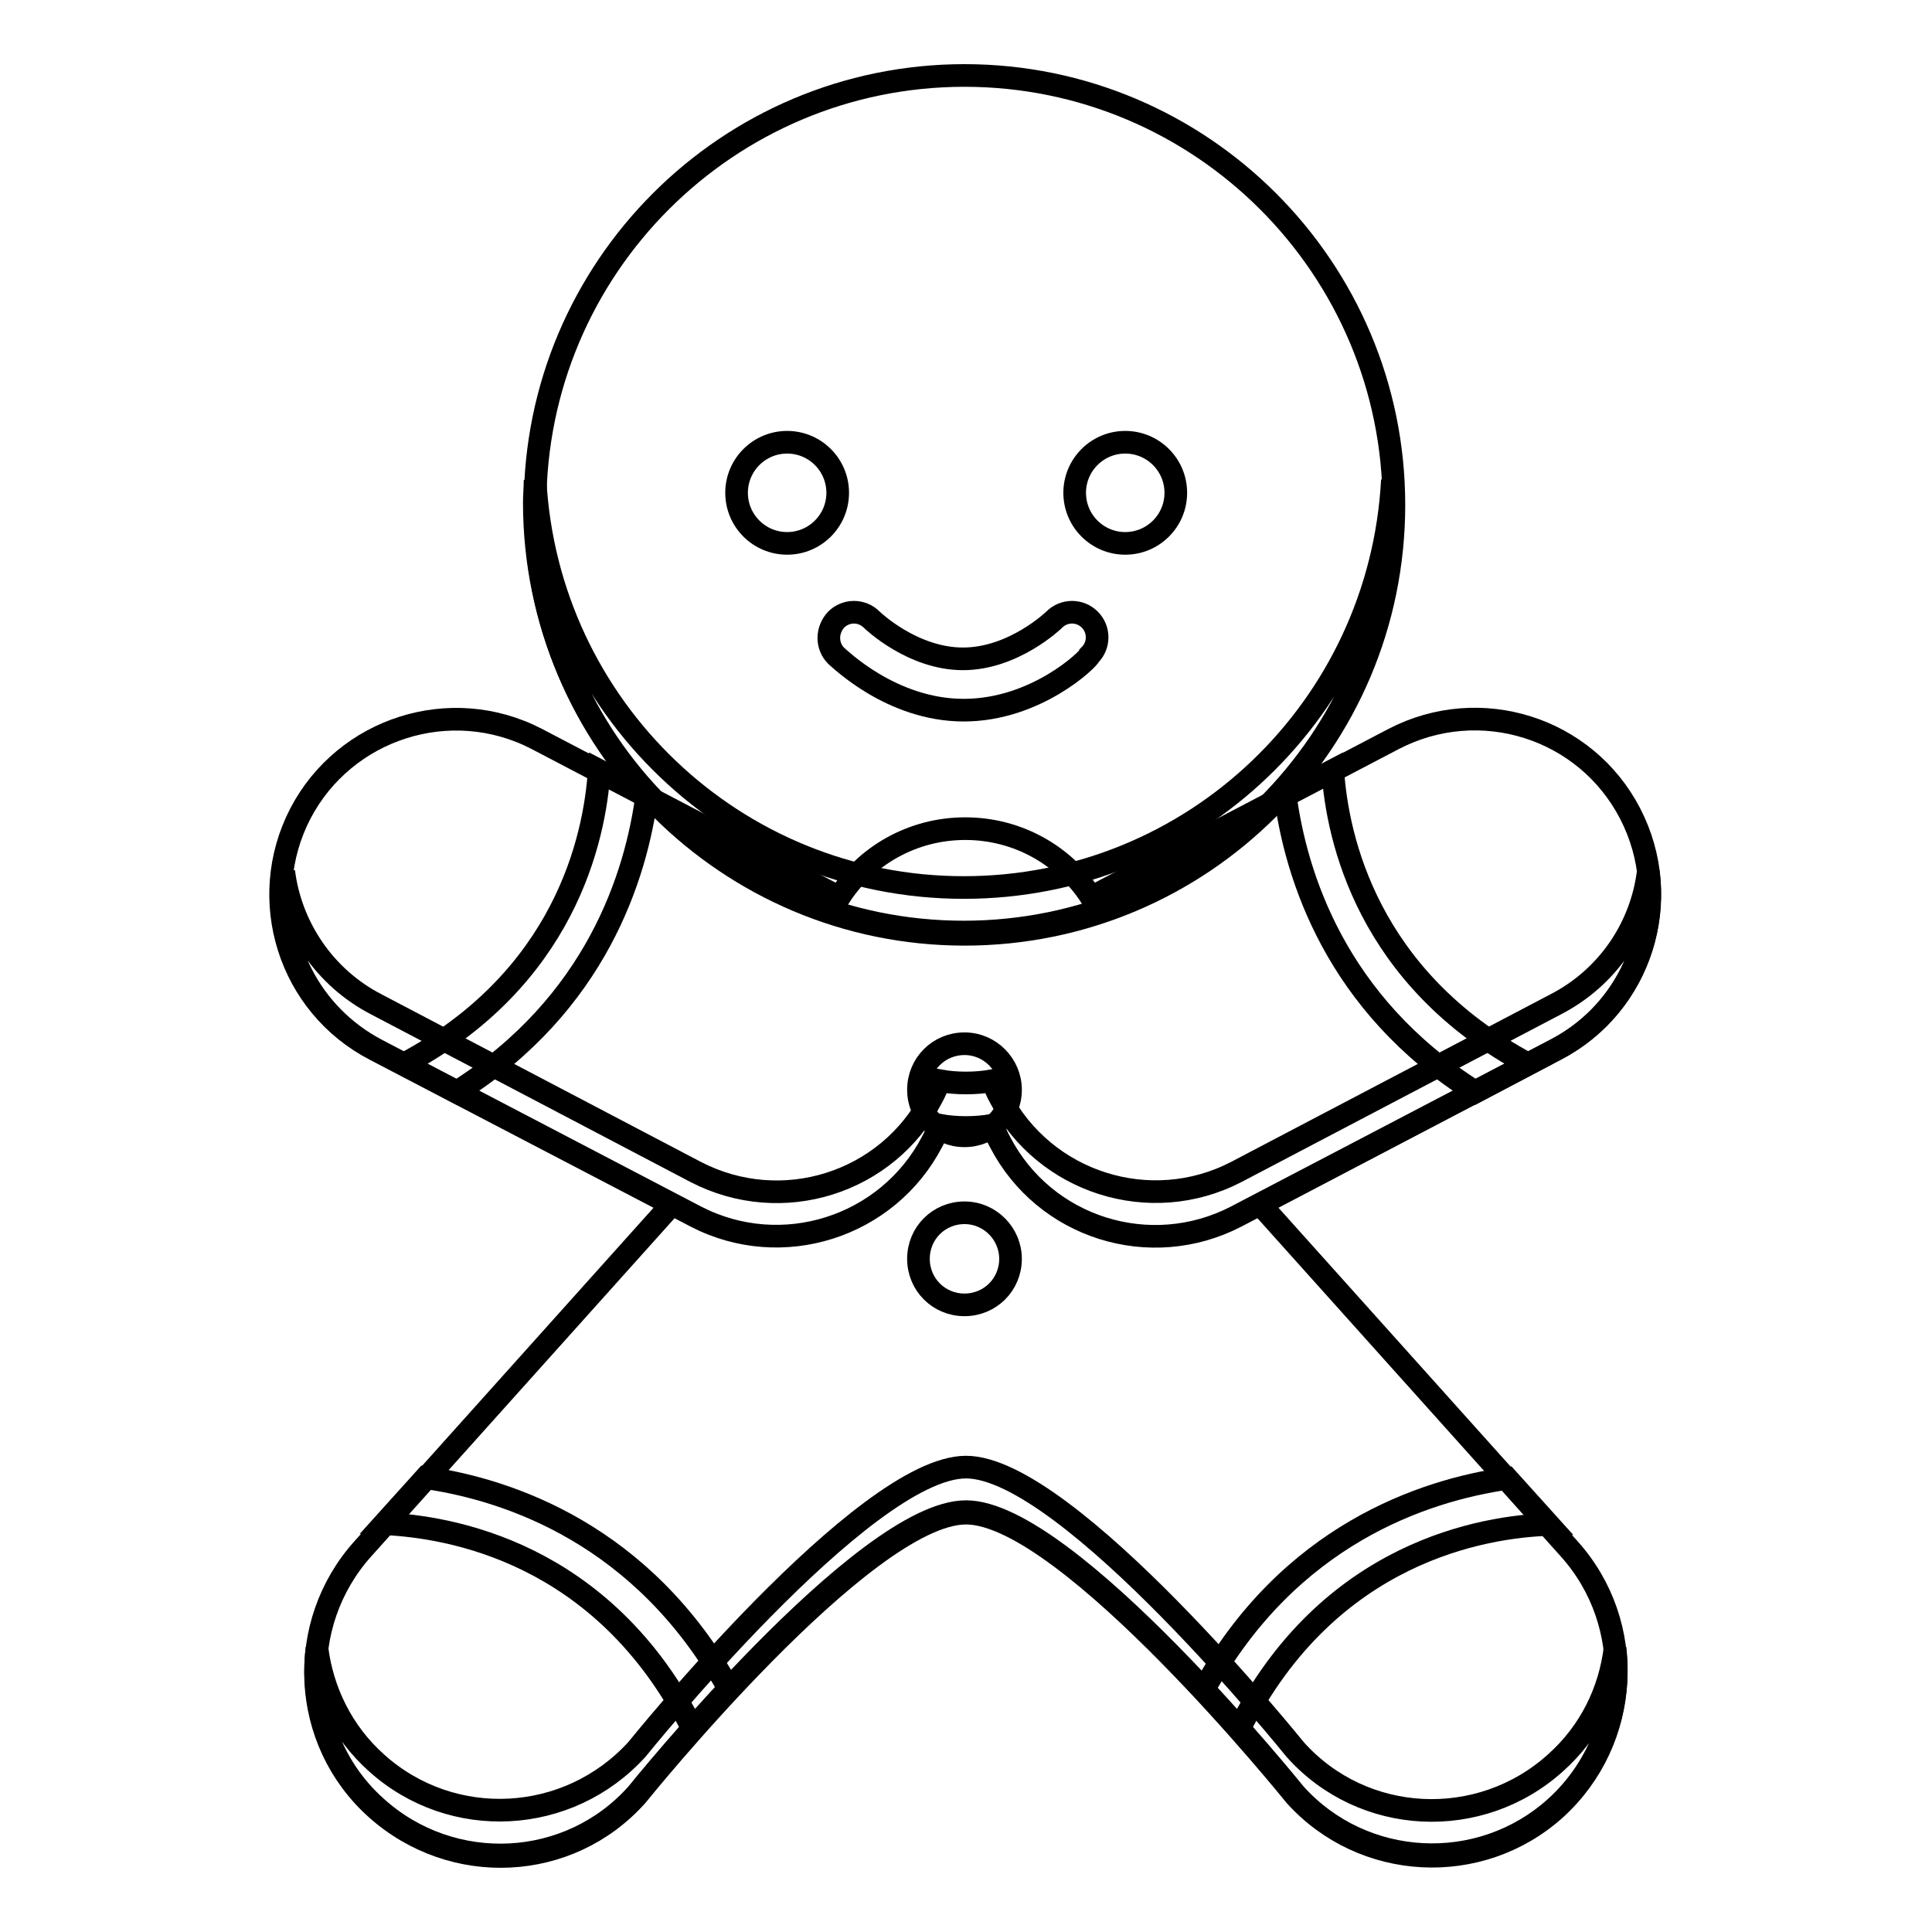 <?xml version="1.0" encoding="utf-8"?>
<!-- Svg Vector Icons : http://www.onlinewebfonts.com/icon -->
<!DOCTYPE svg PUBLIC "-//W3C//DTD SVG 1.1//EN" "http://www.w3.org/Graphics/SVG/1.1/DTD/svg11.dtd">
<svg version="1.1" xmlns="http://www.w3.org/2000/svg" xmlns:xlink="http://www.w3.org/1999/xlink" x="0px" y="0px" viewBox="0 0 256 256" enable-background="new 0 0 256 256" xml:space="preserve">
<g><g><path stroke-width="3" fill-opacity="0" stroke="#000000"  d="M184.7,66.9c0,31.5-25.5,56.9-56.9,56.9c-31.4,0-56.9-25.5-56.9-56.9c0-31.4,25.5-56.9,56.9-56.9C159.2,10,184.7,35.5,184.7,66.9z"/><path stroke-width="3" fill-opacity="0" stroke="#000000"  d="M127.7,117.6c-30.4,0-55.2-23.9-56.8-54c0,1-0.1,2-0.1,3c0,31.5,25.5,56.9,56.9,56.9c31.4,0,56.9-25.5,56.9-56.9c0-1-0.1-2-0.1-3C182.9,93.7,158.2,117.6,127.7,117.6z"/><path stroke-width="3" fill-opacity="0" stroke="#000000"  d="M206.1,133.1l-42.3,22.2c-11.4,5.9-25.4,1.4-31.3-9.9c-0.4-0.7-0.7-1.5-1-2.2c-1.1,0.2-2.3,0.3-3.5,0.3c-1.2,0-2.4-0.1-3.5-0.3c-0.3,0.7-0.6,1.5-1,2.2c-5.9,11.4-19.9,15.8-31.3,9.9l-42.3-22.2c-7-3.6-11.4-10.4-12.3-17.6c-1.2,9.4,3.4,18.9,12.3,23.6l42.3,22.1c11.4,5.9,25.4,1.4,31.3-9.9c0.4-0.7,0.7-1.5,1-2.2c1.1,0.2,2.3,0.3,3.5,0.3c1.2,0,2.4-0.1,3.5-0.3c0.3,0.7,0.6,1.5,1,2.2c5.9,11.4,19.9,15.8,31.3,9.9l42.3-22.1c8.9-4.6,13.5-14.2,12.3-23.6C217.5,122.8,213.1,129.5,206.1,133.1z"/><path stroke-width="3" fill-opacity="0" stroke="#000000"  d="M167,159.6l39.1-20.5c11.4-5.9,15.8-19.9,9.9-31.3c-5.9-11.4-19.9-15.8-31.3-9.9l-40.1,21c-3.5-5.5-9.7-9.1-16.7-9.1c-7,0-13.2,3.6-16.7,9.1l-40.1-21c-11.4-5.9-25.4-1.4-31.3,9.9c-5.9,11.4-1.5,25.4,9.9,31.3L89,159.6l-40.9,45.6c-9,10-8.3,25.5,1.8,34.5s25.5,8.3,34.5-1.8c0,0,30.1-37.4,43.6-37.4s43.6,37.4,43.6,37.4c9,10,24.5,10.8,34.5,1.8c10-9.1,10.8-24.5,1.8-34.5L167,159.6z"/><path stroke-width="3" fill-opacity="0" stroke="#000000"  d="M206.1,233.6c-10,9-25.5,8.3-34.5-1.8c0,0-30.1-37.4-43.6-37.4s-43.6,37.4-43.6,37.4c-9.1,10-24.5,10.8-34.5,1.8c-4.6-4.1-7.2-9.6-7.9-15.2c-0.9,7.6,1.7,15.6,7.9,21.1c10,9,25.5,8.3,34.5-1.8c0,0,30.1-37.4,43.6-37.4s43.6,37.4,43.6,37.4c9,10,24.5,10.8,34.5,1.8c6.1-5.5,8.8-13.5,7.9-21.1C213.3,224.1,210.7,229.5,206.1,233.6z"/><path stroke-width="3" fill-opacity="0" stroke="#000000"  d="M91.8,229.1c1.4-1.6,3.1-3.4,4.8-5.3c-11.4-20.5-29.2-26.4-40.2-28l-5.5,6.1C59.4,202.3,79.9,205.5,91.8,229.1z"/><path stroke-width="3" fill-opacity="0" stroke="#000000"  d="M164.2,229.1c11.9-23.6,32.5-26.8,41-27.1l-5.5-6.1c-11.1,1.6-28.9,7.5-40.2,28C161.1,225.7,162.7,227.4,164.2,229.1z"/><path stroke-width="3" fill-opacity="0" stroke="#000000"  d="M79.4,102.1c-0.6,9.1-4.6,27.6-25.9,38.9l7,3.7c18.6-11.7,23.8-28.8,25.2-39.3L79.4,102.1z"/><path stroke-width="3" fill-opacity="0" stroke="#000000"  d="M176.6,102.1l-6.3,3.3c1.4,10.5,6.6,27.6,25.2,39.3l7-3.7C181.2,129.6,177.2,111.1,176.6,102.1z"/><path stroke-width="3" fill-opacity="0" stroke="#000000"  d="M111,65.3c0,3.7-3,6.7-6.7,6.7c-3.7,0-6.7-3-6.7-6.7c0-3.7,3-6.7,6.7-6.7C108,58.6,111,61.6,111,65.3z"/><path stroke-width="3" fill-opacity="0" stroke="#000000"  d="M155.8,65.3c0,3.7-3,6.7-6.7,6.7c-3.7,0-6.7-3-6.7-6.7c0-3.7,3-6.7,6.7-6.7C152.8,58.6,155.8,61.6,155.8,65.3z"/><path stroke-width="3" fill-opacity="0" stroke="#000000"  d="M133.9,144.4c0,3.4-2.7,6.1-6.1,6.1c-3.4,0-6.1-2.7-6.1-6.1c0-3.4,2.7-6.1,6.1-6.1C131.2,138.3,133.9,141.1,133.9,144.4z"/><path stroke-width="3" fill-opacity="0" stroke="#000000"  d="M133.9,166.8c0,3.4-2.7,6.1-6.1,6.1c-3.4,0-6.1-2.7-6.1-6.1c0-3.4,2.7-6.1,6.1-6.1C131.2,160.7,133.9,163.5,133.9,166.8z"/><path stroke-width="3" fill-opacity="0" stroke="#000000"  d="M127.7,94.1c-9.6,0-16.5-6.9-16.9-7.2c-1.3-1.3-1.3-3.4,0-4.8c1.3-1.3,3.4-1.3,4.7,0c0.1,0.1,5.4,5.2,12.1,5.2c6.7,0,12-5.1,12.1-5.2c1.3-1.3,3.4-1.3,4.7,0c1.3,1.3,1.3,3.4,0,4.7C144.3,87.3,137.3,94.1,127.7,94.1z"/></g></g>
</svg>